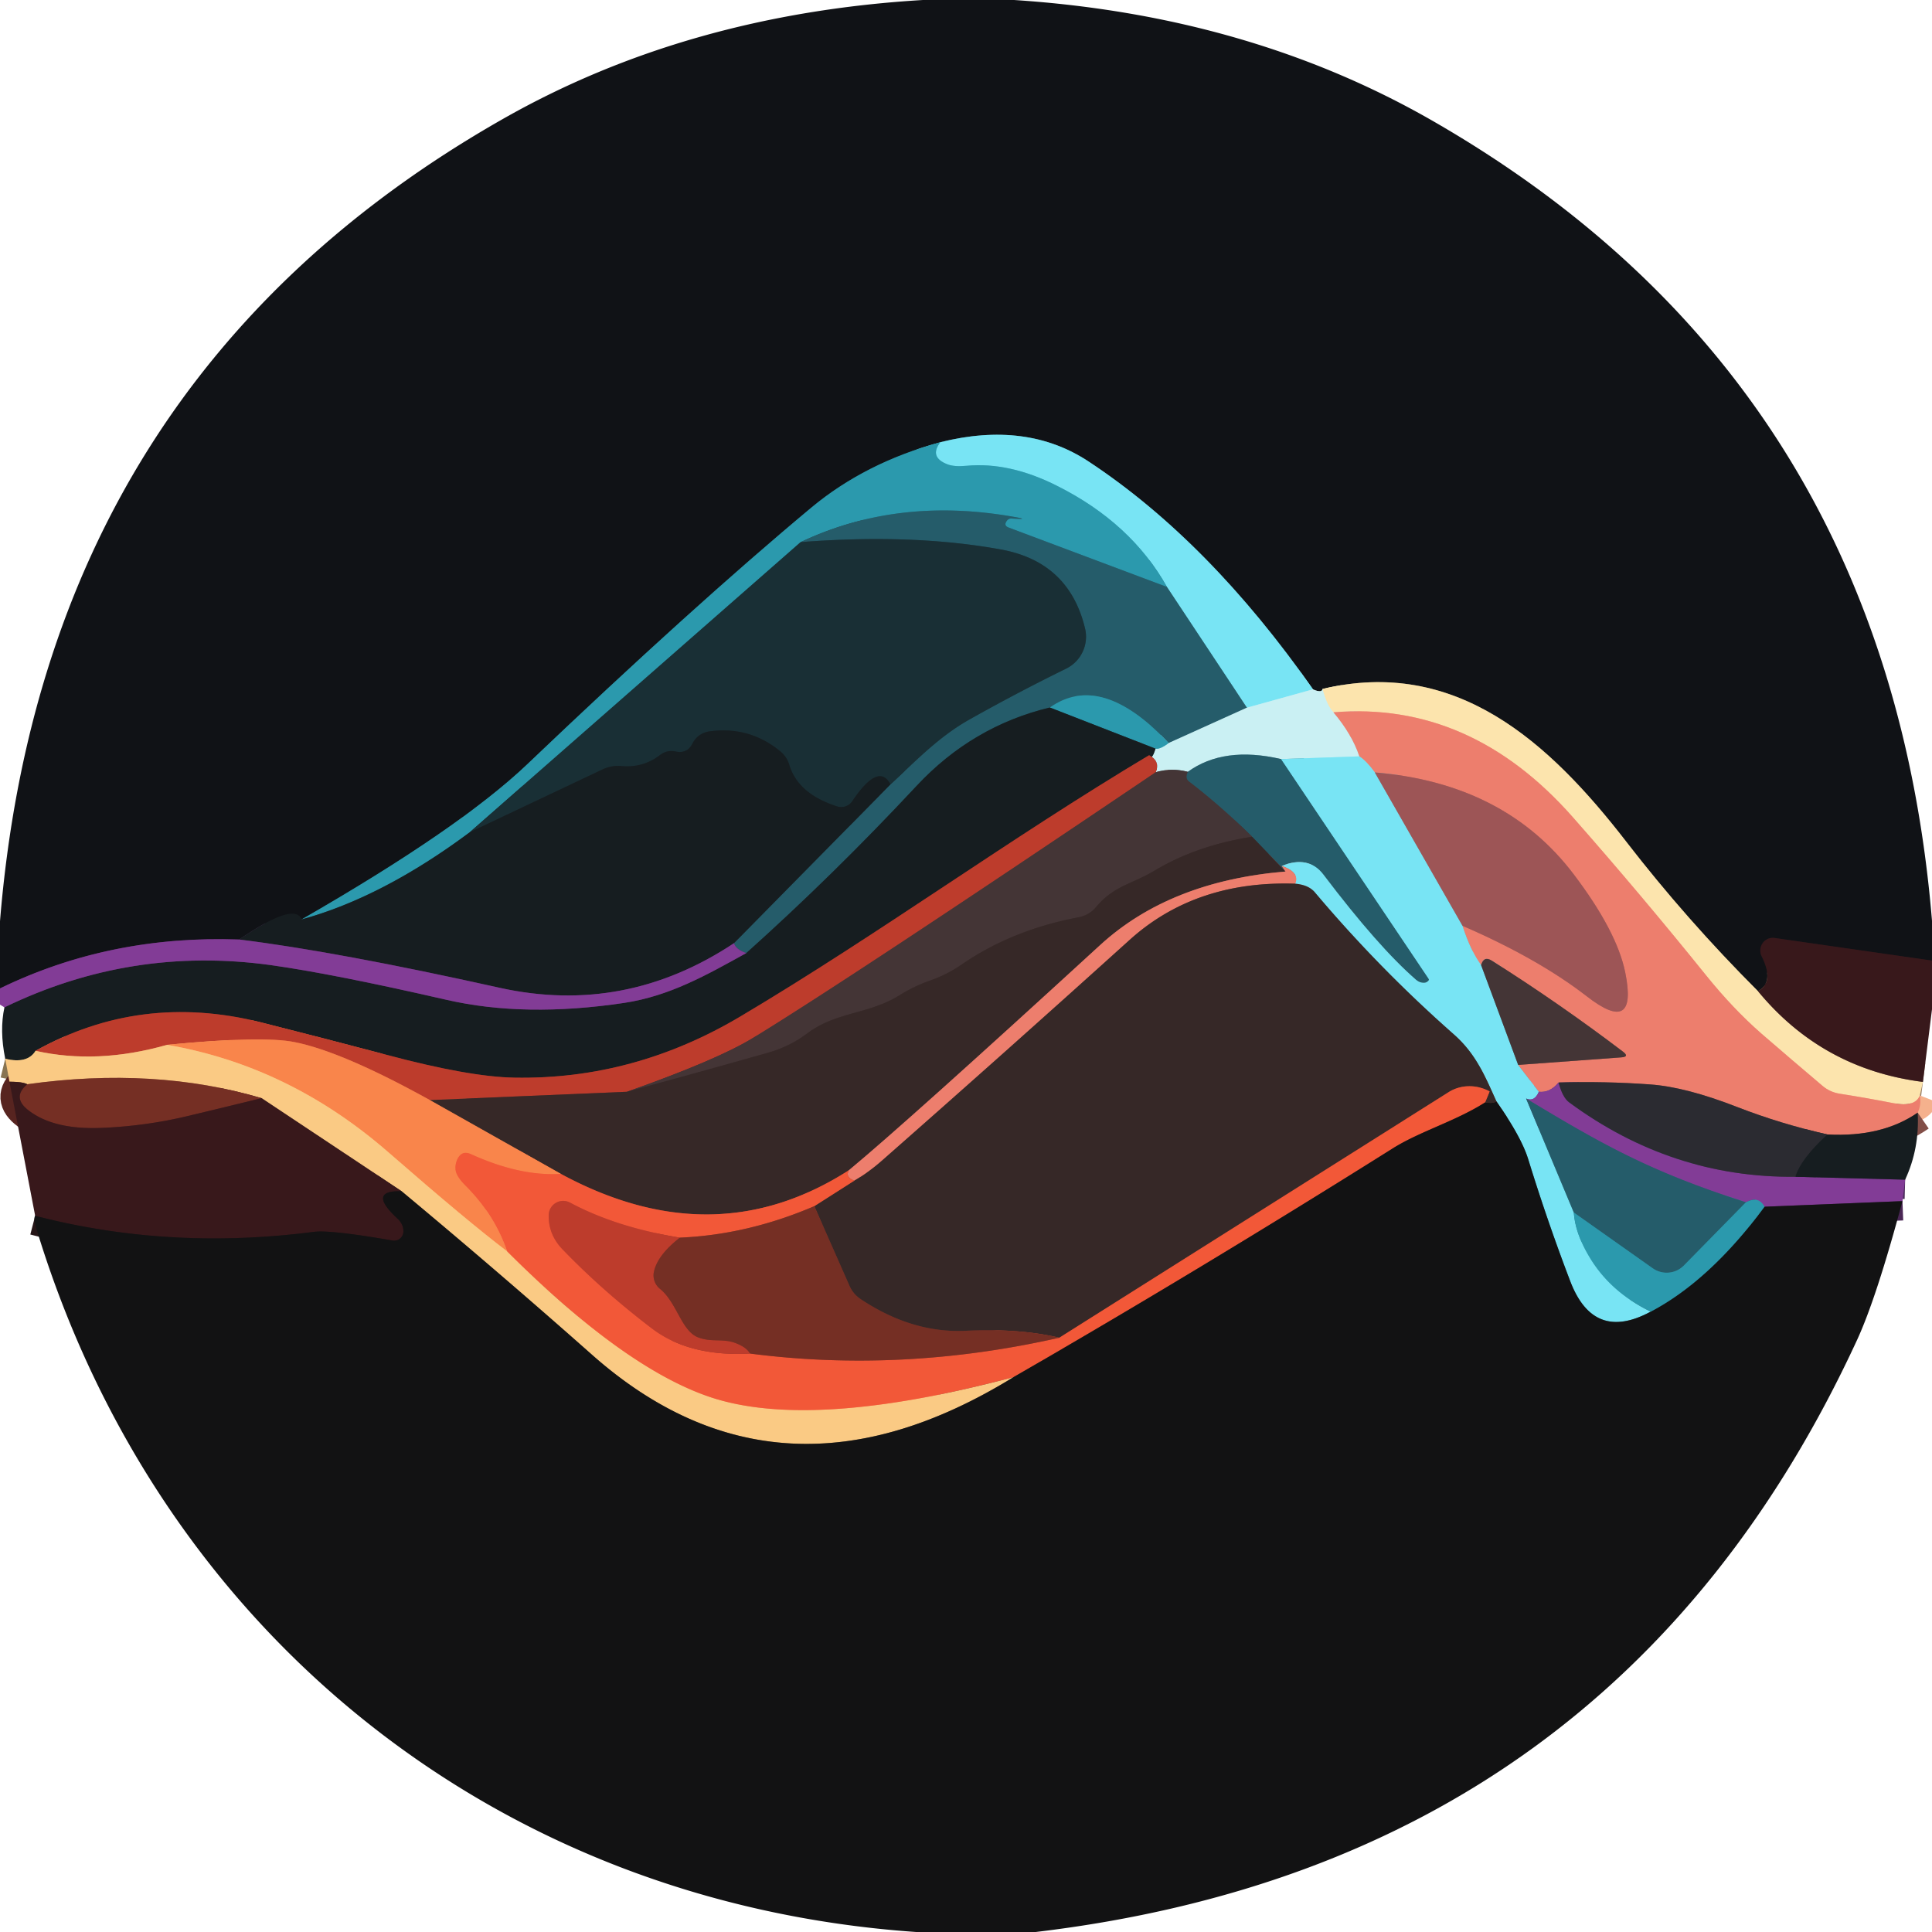<?xml version="1.0" encoding="UTF-8" standalone="no"?>
<!DOCTYPE svg PUBLIC "-//W3C//DTD SVG 1.1//EN" "http://www.w3.org/Graphics/SVG/1.1/DTD/svg11.dtd">
<svg xmlns="http://www.w3.org/2000/svg" version="1.1" viewBox="0.00 0.00 100.00 100.00">
<g stroke-width="2.00" fill="none" stroke-linecap="butt">
<path stroke="#241519" vector-effect="non-scaling-stroke" d="
  M 100.00 49.72
  L 91.85 48.55
  A 0.66 0.65 80.7 0 0 91.18 49.49
  Q 91.86 50.84 90.99 51.30"
/>
<path stroke="#867b62" vector-effect="non-scaling-stroke" d="
  M 90.99 51.30
  Q 87.30 47.61 84.17 43.56
  C 80.18 38.40 75.36 34.01 68.45 35.66"
/>
<path stroke="#6d8185" vector-effect="non-scaling-stroke" d="
  M 68.45 35.66
  Q 68.43 35.89 67.96 35.68"
/>
<path stroke="#447b85" vector-effect="non-scaling-stroke" d="
  M 67.96 35.68
  Q 62.58 28.00 56.35 23.89
  Q 53.14 21.77 48.67 22.89"
/>
<path stroke="#1e5662" vector-effect="non-scaling-stroke" d="
  M 48.67 22.89
  Q 44.79 23.95 42.00 26.27
  Q 35.88 31.37 27.29 39.56
  Q 23.79 42.89 15.61 47.59"
/>
<path stroke="#13181b" vector-effect="non-scaling-stroke" d="
  M 15.61 47.59
  Q 15.25 46.67 12.38 48.63"
/>
<path stroke="#492756" vector-effect="non-scaling-stroke" d="
  M 12.38 48.63
  Q 5.69 48.39 0.00 51.16"
/>
<path stroke="#a1eaf4" vector-effect="non-scaling-stroke" d="
  M 67.96 35.68
  L 64.54 36.63"
/>
<path stroke="#4fa0af" vector-effect="non-scaling-stroke" d="
  M 64.54 36.63
  L 60.40 30.38"
/>
<path stroke="#52bfd1" vector-effect="non-scaling-stroke" d="
  M 60.40 30.38
  Q 58.55 27.07 54.72 25.15
  Q 52.25 23.90 50.02 24.11
  Q 49.38 24.17 49.03 24.03
  Q 48.08 23.66 48.67 22.89"
/>
<path stroke="#287b8c" vector-effect="non-scaling-stroke" d="
  M 60.40 30.38
  L 52.22 27.31
  Q 51.93 27.21 52.11 26.96
  Q 52.21 26.82 52.38 26.84
  Q 53.44 26.91 52.35 26.73
  Q 46.40 25.71 41.44 28.06"
/>
<path stroke="#226471" vector-effect="non-scaling-stroke" d="
  M 41.44 28.06
  L 24.31 43.08"
/>
<path stroke="#215b67" vector-effect="non-scaling-stroke" d="
  M 24.31 43.08
  Q 19.80 46.44 15.61 47.59"
/>
<path stroke="#78a6af" vector-effect="non-scaling-stroke" d="
  M 64.54 36.63
  L 60.49 38.46"
/>
<path stroke="#287b8c" vector-effect="non-scaling-stroke" d="
  M 60.49 38.46
  Q 56.99 34.74 54.34 36.62"
/>
<path stroke="#1e3d45" vector-effect="non-scaling-stroke" d="
  M 54.34 36.62
  Q 50.32 37.59 47.44 40.68
  Q 43.16 45.27 38.63 49.33"
/>
<path stroke="#544c80" vector-effect="non-scaling-stroke" d="
  M 38.63 49.33
  Q 38.09 49.15 37.99 48.82"
/>
<path stroke="#1e3d45" vector-effect="non-scaling-stroke" d="
  M 37.99 48.82
  L 46.09 40.60"
/>
<path stroke="#1f4650" vector-effect="non-scaling-stroke" d="
  M 46.09 40.60
  C 47.40 39.39 48.58 38.14 50.18 37.24
  Q 52.67 35.84 55.18 34.61
  A 1.84 1.84 0.0 0 0 56.16 32.52
  Q 55.33 29.08 51.80 28.44
  Q 47.24 27.61 41.44 28.06"
/>
<path stroke="#18262b" vector-effect="non-scaling-stroke" d="
  M 46.09 40.60
  Q 45.48 39.44 44.12 41.46
  A 0.69 0.69 0.0 0 1 43.33 41.74
  Q 41.30 41.09 40.85 39.58
  Q 40.73 39.18 40.40 38.90
  Q 38.82 37.59 36.77 37.85
  Q 36.13 37.93 35.84 38.49
  Q 35.57 39.02 34.98 38.90
  Q 34.52 38.80 34.15 39.09
  Q 33.27 39.76 32.14 39.65
  Q 31.64 39.61 31.18 39.83
  L 24.31 43.08"
/>
<path stroke="#9a7e64" vector-effect="non-scaling-stroke" d="
  M 90.99 51.30
  Q 94.32 55.34 99.53 56.00"
/>
<path stroke="#f5b18d" vector-effect="non-scaling-stroke" d="
  M 99.37 56.70
  Q 99.13 57.32 98.00 57.10
  Q 96.63 56.83 95.22 56.61
  Q 94.72 56.53 94.34 56.21
  Q 92.72 54.84 91.16 53.49
  Q 89.70 52.21 88.32 50.50
  Q 84.96 46.33 81.42 42.31
  Q 76.11 36.28 69.02 36.87"
/>
<path stroke="#e3ead0" vector-effect="non-scaling-stroke" d="
  M 69.02 36.87
  Q 68.68 36.52 68.45 35.66"
/>
<path stroke="#dcb7b0" vector-effect="non-scaling-stroke" d="
  M 69.02 36.87
  Q 69.97 37.99 70.36 39.15"
/>
<path stroke="#a1eaf4" vector-effect="non-scaling-stroke" d="
  M 70.36 39.15
  L 66.31 39.29"
/>
<path stroke="#78a6af" vector-effect="non-scaling-stroke" d="
  M 66.31 39.29
  Q 63.34 38.60 61.48 39.95"
/>
<path stroke="#879395" vector-effect="non-scaling-stroke" d="
  M 61.48 39.95
  Q 60.63 39.73 59.82 39.97"
/>
<path stroke="#c49690" vector-effect="non-scaling-stroke" d="
  M 59.82 39.97
  Q 60.07 39.40 59.48 39.09"
/>
<path stroke="#70878a" vector-effect="non-scaling-stroke" d="
  M 59.48 39.09
  Q 59.61 39.40 59.81 38.75"
/>
<path stroke="#7bc5d0" vector-effect="non-scaling-stroke" d="
  M 59.81 38.75
  Q 60.04 38.80 60.49 38.46"
/>
<path stroke="#215b67" vector-effect="non-scaling-stroke" d="
  M 59.81 38.75
  L 54.34 36.62"
/>
<path stroke="#6a2d26" vector-effect="non-scaling-stroke" d="
  M 59.48 39.09
  C 52.27 43.39 45.57 48.30 38.36 52.59
  Q 32.83 55.89 26.63 55.78
  Q 24.29 55.74 20.02 54.60
  Q 16.73 53.73 13.48 52.91
  Q 7.27 51.36 1.84 54.39"
/>
<path stroke="#887452" vector-effect="non-scaling-stroke" d="
  M 1.84 54.39
  Q 1.42 55.08 0.27 54.80"
/>
<path stroke="#4c2d5b" vector-effect="non-scaling-stroke" d="
  M 0.23 52.14
  Q 6.78 48.96 13.99 49.95
  Q 17.23 50.40 23.11 51.75
  Q 27.16 52.68 32.31 51.91
  C 34.67 51.55 36.55 50.48 38.63 49.33"
/>
<path stroke="#824e47" vector-effect="non-scaling-stroke" d="
  M 99.26 57.59
  Q 97.41 58.87 94.59 58.72"
/>
<path stroke="#8c554f" vector-effect="non-scaling-stroke" d="
  M 94.59 58.72
  Q 92.19 58.18 89.92 57.30
  Q 87.26 56.26 85.41 56.13
  Q 83.08 55.96 80.67 56.03"
/>
<path stroke="#b85d82" vector-effect="non-scaling-stroke" d="
  M 80.67 56.03
  Q 80.23 56.57 79.65 56.51"
/>
<path stroke="#b3b1b1" vector-effect="non-scaling-stroke" d="
  M 79.65 56.51
  L 78.58 55.12"
/>
<path stroke="#995a52" vector-effect="non-scaling-stroke" d="
  M 78.58 55.12
  L 83.91 54.73
  Q 84.36 54.70 84.00 54.43
  Q 80.68 51.91 77.21 49.72
  Q 76.80 49.46 76.66 49.95"
/>
<path stroke="#b3b1b1" vector-effect="non-scaling-stroke" d="
  M 76.66 49.95
  Q 76.12 49.22 75.70 47.92"
/>
<path stroke="#c56a62" vector-effect="non-scaling-stroke" d="
  M 75.70 47.92
  Q 79.60 49.61 82.12 51.56
  Q 84.80 53.65 84.12 50.32
  Q 83.68 48.19 81.46 45.26
  Q 77.89 40.54 71.16 39.98"
/>
<path stroke="#b3b1b1" vector-effect="non-scaling-stroke" d="
  M 71.16 39.98
  Q 70.72 39.38 70.36 39.15"
/>
<path stroke="#4c2d5b" vector-effect="non-scaling-stroke" d="
  M 37.99 48.82
  Q 32.35 52.56 25.87 51.13
  Q 17.42 49.25 12.38 48.63"
/>
<path stroke="#4fa0af" vector-effect="non-scaling-stroke" d="
  M 66.31 39.29
  L 73.94 50.65
  Q 73.98 50.71 73.94 50.76
  Q 73.84 50.87 73.71 50.87
  Q 73.49 50.88 73.30 50.72
  Q 71.34 49.02 68.50 45.27
  Q 67.73 44.26 66.34 44.82"
/>
<path stroke="#896d6c" vector-effect="non-scaling-stroke" d="
  M 66.34 44.82
  Q 66.44 44.97 66.54 45.11"
/>
<path stroke="#2e4249" vector-effect="non-scaling-stroke" d="
  M 66.54 45.11
  L 64.81 43.31"
/>
<path stroke="#354950" vector-effect="non-scaling-stroke" d="
  M 64.81 43.31
  Q 63.17 41.70 61.54 40.45
  Q 61.32 40.28 61.48 39.95"
/>
<path stroke="#8b9da5" vector-effect="non-scaling-stroke" d="
  M 71.16 39.98
  L 75.70 47.92"
/>
<path stroke="#5e8d95" vector-effect="non-scaling-stroke" d="
  M 76.66 49.95
  L 78.58 55.12"
/>
<path stroke="#7d90c5" vector-effect="non-scaling-stroke" d="
  M 79.65 56.51
  Q 79.42 57.05 78.99 56.86"
/>
<path stroke="#4fa0af" vector-effect="non-scaling-stroke" d="
  M 78.99 56.86
  L 81.46 62.76"
/>
<path stroke="#52bfd1" vector-effect="non-scaling-stroke" d="
  M 81.46 62.76
  Q 81.53 63.80 82.22 64.98
  Q 83.30 66.85 85.44 67.89"
/>
<path stroke="#457b84" vector-effect="non-scaling-stroke" d="
  M 85.44 67.89
  Q 82.48 69.49 81.27 66.30
  Q 80.09 63.21 79.10 60.00
  Q 78.75 58.86 77.45 57.00"
/>
<path stroke="#57868e" vector-effect="non-scaling-stroke" d="
  M 77.45 57.00
  C 76.85 55.67 76.39 54.54 75.24 53.53
  Q 71.37 50.12 68.05 46.18
  Q 67.73 45.80 67.04 45.74"
/>
<path stroke="#b3b1b1" vector-effect="non-scaling-stroke" d="
  M 67.04 45.74
  Q 67.29 45.15 66.34 44.82"
/>
<path stroke="#813931" vector-effect="non-scaling-stroke" d="
  M 59.82 39.97
  Q 44.09 50.59 39.00 53.71
  Q 37.15 54.85 32.45 56.51"
/>
<path stroke="#7a322a" vector-effect="non-scaling-stroke" d="
  M 32.45 56.51
  L 22.25 56.94"
/>
<path stroke="#db613c" vector-effect="non-scaling-stroke" d="
  M 22.25 56.94
  Q 17.72 54.43 15.25 53.94
  Q 13.57 53.60 8.65 54.08"
/>
<path stroke="#dc8358" vector-effect="non-scaling-stroke" d="
  M 8.65 54.08
  Q 5.04 55.11 1.84 54.39"
/>
<path stroke="#3d2f2f" vector-effect="non-scaling-stroke" d="
  M 64.81 43.31
  Q 61.92 43.76 59.73 45.08
  C 58.61 45.75 57.65 45.85 56.74 46.94
  A 1.54 1.54 0.0 0 1 55.82 47.48
  Q 52.39 48.13 49.81 49.90
  Q 49.02 50.45 48.12 50.76
  Q 47.30 51.05 46.55 51.52
  C 44.95 52.51 43.28 52.36 41.78 53.49
  Q 40.89 54.16 39.78 54.48
  Q 36.15 55.51 32.45 56.51"
/>
<path stroke="#92534a" vector-effect="non-scaling-stroke" d="
  M 66.54 45.11
  Q 60.55 45.61 56.94 48.92
  Q 46.99 58.04 43.94 60.57"
/>
<path stroke="#944030" vector-effect="non-scaling-stroke" d="
  M 43.94 60.57
  Q 36.96 65.05 29.03 60.76"
/>
<path stroke="#985739" vector-effect="non-scaling-stroke" d="
  M 29.03 60.76
  L 22.25 56.94"
/>
<path stroke="#92534a" vector-effect="non-scaling-stroke" d="
  M 67.04 45.74
  Q 61.89 45.57 58.48 48.64
  Q 52.08 54.42 45.62 60.10
  Q 44.96 60.68 44.22 61.11"
/>
<path stroke="#f06b53" vector-effect="non-scaling-stroke" d="
  M 44.22 61.11
  Q 43.73 60.93 43.94 60.57"
/>
<path stroke="#241d1d" vector-effect="non-scaling-stroke" d="
  M 77.45 57.00
  Q 77.32 57.13 76.87 57.06"
/>
<path stroke="#944030" vector-effect="non-scaling-stroke" d="
  M 76.87 57.06
  Q 77.11 56.49 77.10 56.49
  A 2.16 2.03 42.2 0 0 74.98 56.53
  L 54.83 69.24"
/>
<path stroke="#562c26" vector-effect="non-scaling-stroke" d="
  M 54.83 69.24
  Q 52.77 68.75 50.00 68.88
  Q 47.23 69.02 44.56 67.25
  Q 44.15 66.98 43.96 66.53
  L 42.15 62.43"
/>
<path stroke="#944030" vector-effect="non-scaling-stroke" d="
  M 42.15 62.43
  L 44.22 61.11"
/>
<path stroke="#f66f42" vector-effect="non-scaling-stroke" d="
  M 29.03 60.76
  Q 26.91 60.89 24.38 59.74
  Q 23.90 59.52 23.67 60.01
  Q 23.55 60.27 23.58 60.55
  Q 23.62 60.89 24.09 61.36
  Q 25.58 62.84 26.25 64.77"
/>
<path stroke="#faa868" vector-effect="non-scaling-stroke" d="
  M 26.25 64.77
  Q 24.24 63.25 20.10 59.64
  Q 14.97 55.17 8.65 54.08"
/>
<path stroke="#f6915e" vector-effect="non-scaling-stroke" d="
  M 26.25 64.77
  Q 32.28 70.79 36.72 72.30
  Q 41.94 74.07 52.46 71.28"
/>
<path stroke="#866e4c" vector-effect="non-scaling-stroke" d="
  M 52.46 71.28
  Q 40.36 78.73 30.64 70.12
  Q 25.81 65.84 20.79 61.66"
/>
<path stroke="#997150" vector-effect="non-scaling-stroke" d="
  M 20.79 61.66
  L 13.54 56.84"
/>
<path stroke="#b87d54" vector-effect="non-scaling-stroke" d="
  M 13.54 56.84
  Q 7.99 55.20 1.41 56.12"
/>
<path stroke="#997150" vector-effect="non-scaling-stroke" d="
  M 1.41 56.12
  Q 1.16 55.99 0.49 55.99"
/>
<path stroke="#572420" vector-effect="non-scaling-stroke" d="
  M 13.54 56.84
  Q 11.46 57.35 9.70 57.77
  Q 7.51 58.29 5.25 58.38
  Q 2.80 58.48 1.50 57.49
  Q 0.59 56.81 1.41 56.12"
/>
<path stroke="#251517" vector-effect="non-scaling-stroke" d="
  M 20.79 61.66
  Q 18.97 61.60 20.59 63.09
  Q 20.75 63.24 20.83 63.44
  Q 20.88 63.58 20.88 63.74
  A 0.48 0.48 0.0 0 1 20.32 64.21
  Q 17.10 63.65 16.25 63.76
  Q 8.77 64.73 1.82 62.93"
/>
<path stroke="#573464" vector-effect="non-scaling-stroke" d="
  M 80.67 56.03
  Q 80.88 56.81 81.22 57.06
  Q 86.52 60.97 92.93 60.91"
/>
<path stroke="#4c2d5b" vector-effect="non-scaling-stroke" d="
  M 92.93 60.91
  L 98.61 61.06"
/>
<path stroke="#4a2755" vector-effect="non-scaling-stroke" d="
  M 98.47 62.17
  L 91.33 62.46"
/>
<path stroke="#576ba2" vector-effect="non-scaling-stroke" d="
  M 91.33 62.46
  Q 91.01 61.88 90.37 62.23"
/>
<path stroke="#544c80" vector-effect="non-scaling-stroke" d="
  M 90.37 62.23
  C 85.37 60.64 82.83 59.17 78.99 56.86"
/>
<path stroke="#212429" vector-effect="non-scaling-stroke" d="
  M 94.59 58.72
  Q 93.22 59.97 92.93 60.91"
/>
<path stroke="#823526" vector-effect="non-scaling-stroke" d="
  M 76.87 57.06
  C 75.35 58.03 73.49 58.56 72.09 59.44
  Q 61.97 65.80 52.46 71.28"
/>
<path stroke="#b4442e" vector-effect="non-scaling-stroke" d="
  M 42.15 62.43
  Q 38.70 63.91 35.19 64.06"
/>
<path stroke="#d84a32" vector-effect="non-scaling-stroke" d="
  M 35.19 64.06
  Q 31.91 63.53 29.51 62.25
  A 0.75 0.75 0.0 0 0 28.40 62.91
  Q 28.39 63.91 29.11 64.66
  Q 31.18 66.81 33.74 68.76
  Q 35.67 70.23 38.82 70.06"
/>
<path stroke="#b4442e" vector-effect="non-scaling-stroke" d="
  M 38.82 70.06
  Q 46.70 71.08 54.83 69.24"
/>
<path stroke="#1f5660" vector-effect="non-scaling-stroke" d="
  M 85.44 67.89
  Q 88.50 66.28 91.33 62.46"
/>
<path stroke="#287b8c" vector-effect="non-scaling-stroke" d="
  M 90.37 62.23
  L 87.16 65.50
  A 1.25 1.25 0.0 0 1 85.55 65.65
  L 81.46 62.76"
/>
<path stroke="#993628" vector-effect="non-scaling-stroke" d="
  M 35.19 64.06
  Q 34.01 64.98 33.84 65.86
  A 0.90 0.89 -65.7 0 0 34.16 66.71
  C 35.03 67.41 35.27 68.89 36.13 69.22
  C 36.84 69.50 37.44 69.25 38.13 69.54
  Q 38.65 69.75 38.82 70.06"
/>
</g>
<path fill="#101216" d="
  M 47.77 0.00
  L 52.49 0.00
  Q 64.70 0.80 74.23 6.30
  Q 97.70 19.83 100.00 47.66
  L 100.00 49.72
  L 91.85 48.55
  A 0.66 0.65 80.7 0 0 91.18 49.49
  Q 91.86 50.84 90.99 51.30
  Q 87.30 47.61 84.17 43.56
  C 80.18 38.40 75.36 34.01 68.45 35.66
  Q 68.43 35.89 67.96 35.68
  Q 62.58 28.00 56.35 23.89
  Q 53.14 21.77 48.67 22.89
  Q 44.79 23.95 42.00 26.27
  Q 35.88 31.37 27.29 39.56
  Q 23.79 42.89 15.61 47.59
  Q 15.25 46.67 12.38 48.63
  Q 5.69 48.39 0.00 51.16
  L 0.00 47.68
  Q 2.29 19.68 25.99 6.18
  Q 35.55 0.73 47.77 0.00
  Z"
/>
<path fill="#78e4f4" d="
  M 67.96 35.68
  L 64.54 36.63
  L 60.40 30.38
  Q 58.55 27.07 54.72 25.15
  Q 52.25 23.90 50.02 24.11
  Q 49.38 24.17 49.03 24.03
  Q 48.08 23.66 48.67 22.89
  Q 53.14 21.77 56.35 23.89
  Q 62.58 28.00 67.96 35.68
  Z"
/>
<path fill="#2b99ad" d="
  M 48.67 22.89
  Q 48.08 23.66 49.03 24.03
  Q 49.38 24.17 50.02 24.11
  Q 52.25 23.90 54.72 25.15
  Q 58.55 27.07 60.40 30.38
  L 52.22 27.31
  Q 51.93 27.21 52.11 26.96
  Q 52.21 26.82 52.38 26.84
  Q 53.44 26.91 52.35 26.73
  Q 46.40 25.71 41.44 28.06
  L 24.31 43.08
  Q 19.80 46.44 15.61 47.59
  Q 23.79 42.89 27.29 39.56
  Q 35.88 31.37 42.00 26.27
  Q 44.79 23.95 48.67 22.89
  Z"
/>
<path fill="#255c6a" d="
  M 60.40 30.38
  L 64.54 36.63
  L 60.49 38.46
  Q 56.99 34.74 54.34 36.62
  Q 50.32 37.59 47.44 40.68
  Q 43.16 45.27 38.63 49.33
  Q 38.09 49.15 37.99 48.82
  L 46.09 40.60
  C 47.40 39.39 48.58 38.14 50.18 37.24
  Q 52.67 35.84 55.18 34.61
  A 1.84 1.84 0.0 0 0 56.16 32.52
  Q 55.33 29.08 51.80 28.44
  Q 47.24 27.61 41.44 28.06
  Q 46.40 25.71 52.35 26.73
  Q 53.44 26.91 52.38 26.84
  Q 52.21 26.82 52.11 26.96
  Q 51.93 27.21 52.22 27.31
  L 60.40 30.38
  Z"
/>
<path fill="#192f35" d="
  M 46.09 40.60
  Q 45.48 39.44 44.12 41.46
  A 0.69 0.69 0.0 0 1 43.33 41.74
  Q 41.30 41.09 40.85 39.58
  Q 40.73 39.18 40.40 38.90
  Q 38.82 37.59 36.77 37.85
  Q 36.13 37.93 35.84 38.49
  Q 35.57 39.02 34.98 38.90
  Q 34.52 38.80 34.15 39.09
  Q 33.27 39.76 32.14 39.65
  Q 31.64 39.61 31.18 39.83
  L 24.31 43.08
  L 41.44 28.06
  Q 47.24 27.61 51.80 28.44
  Q 55.33 29.08 56.16 32.52
  A 1.84 1.84 0.0 0 1 55.18 34.61
  Q 52.67 35.84 50.18 37.24
  C 48.58 38.14 47.40 39.39 46.09 40.60
  Z"
/>
<path fill="#fce4ad" d="
  M 90.99 51.30
  Q 94.32 55.34 99.53 56.00
  L 99.37 56.70
  Q 99.13 57.32 98.00 57.10
  Q 96.63 56.83 95.22 56.61
  Q 94.72 56.53 94.34 56.21
  Q 92.72 54.84 91.16 53.49
  Q 89.70 52.21 88.32 50.50
  Q 84.96 46.33 81.42 42.31
  Q 76.11 36.28 69.02 36.87
  Q 68.68 36.52 68.45 35.66
  C 75.36 34.01 80.18 38.40 84.17 43.56
  Q 87.30 47.61 90.99 51.30
  Z"
/>
<path fill="#caf0f3" d="
  M 67.96 35.68
  Q 68.43 35.89 68.45 35.66
  Q 68.68 36.52 69.02 36.87
  Q 69.97 37.99 70.36 39.15
  L 66.31 39.29
  Q 63.34 38.60 61.48 39.95
  Q 60.63 39.73 59.82 39.97
  Q 60.07 39.40 59.48 39.09
  Q 59.61 39.40 59.81 38.75
  Q 60.04 38.80 60.49 38.46
  L 64.54 36.63
  L 67.96 35.68
  Z"
/>
<path fill="#2b99ad" d="
  M 60.49 38.46
  Q 60.04 38.80 59.81 38.75
  L 54.34 36.62
  Q 56.99 34.74 60.49 38.46
  Z"
/>
<path fill="#161d20" d="
  M 54.34 36.62
  L 59.81 38.75
  Q 59.61 39.40 59.48 39.09
  C 52.27 43.39 45.57 48.30 38.36 52.59
  Q 32.83 55.89 26.63 55.78
  Q 24.29 55.74 20.02 54.60
  Q 16.73 53.73 13.48 52.91
  Q 7.27 51.36 1.84 54.39
  Q 1.42 55.08 0.27 54.80
  Q -0.03 53.33 0.23 52.14
  Q 6.78 48.96 13.99 49.95
  Q 17.23 50.40 23.11 51.75
  Q 27.16 52.68 32.31 51.91
  C 34.67 51.55 36.55 50.48 38.63 49.33
  Q 43.16 45.27 47.44 40.68
  Q 50.32 37.59 54.34 36.62
  Z"
/>
<path fill="#ed7e6d" d="
  M 99.37 56.70
  Q 99.46 57.17 99.26 57.59
  Q 97.41 58.87 94.59 58.72
  Q 92.19 58.18 89.92 57.30
  Q 87.26 56.26 85.41 56.13
  Q 83.08 55.96 80.67 56.03
  Q 80.23 56.57 79.65 56.51
  L 78.58 55.12
  L 83.91 54.73
  Q 84.36 54.70 84.00 54.43
  Q 80.68 51.91 77.21 49.72
  Q 76.80 49.46 76.66 49.95
  Q 76.12 49.22 75.70 47.92
  Q 79.60 49.61 82.12 51.56
  Q 84.80 53.65 84.12 50.32
  Q 83.68 48.19 81.46 45.26
  Q 77.89 40.54 71.16 39.98
  Q 70.72 39.38 70.36 39.15
  Q 69.97 37.99 69.02 36.87
  Q 76.11 36.28 81.42 42.31
  Q 84.96 46.33 88.32 50.50
  Q 89.70 52.21 91.16 53.49
  Q 92.72 54.84 94.34 56.21
  Q 94.72 56.53 95.22 56.61
  Q 96.63 56.83 98.00 57.10
  Q 99.13 57.32 99.37 56.70
  Z"
/>
<path fill="#161d20" d="
  M 46.09 40.60
  L 37.99 48.82
  Q 32.35 52.56 25.87 51.13
  Q 17.42 49.25 12.38 48.63
  Q 15.25 46.67 15.61 47.59
  Q 19.80 46.44 24.31 43.08
  L 31.18 39.83
  Q 31.64 39.61 32.14 39.65
  Q 33.27 39.76 34.15 39.09
  Q 34.52 38.80 34.98 38.90
  Q 35.57 39.02 35.84 38.49
  Q 36.13 37.93 36.77 37.85
  Q 38.82 37.59 40.40 38.90
  Q 40.73 39.18 40.85 39.58
  Q 41.30 41.09 43.33 41.74
  A 0.69 0.69 0.0 0 0 44.12 41.46
  Q 45.48 39.44 46.09 40.60
  Z"
/>
<path fill="#255c6a" d="
  M 66.31 39.29
  L 73.94 50.65
  Q 73.98 50.71 73.94 50.76
  Q 73.84 50.87 73.71 50.87
  Q 73.49 50.88 73.30 50.72
  Q 71.34 49.02 68.50 45.27
  Q 67.73 44.26 66.34 44.82
  Q 66.44 44.97 66.54 45.11
  L 64.81 43.31
  Q 63.17 41.70 61.54 40.45
  Q 61.32 40.28 61.48 39.95
  Q 63.34 38.60 66.31 39.29
  Z"
/>
<path fill="#78e4f4" d="
  M 70.36 39.15
  Q 70.72 39.38 71.16 39.98
  L 75.70 47.92
  Q 76.12 49.22 76.66 49.95
  L 78.58 55.12
  L 79.65 56.51
  Q 79.42 57.05 78.99 56.86
  L 81.46 62.76
  Q 81.53 63.80 82.22 64.98
  Q 83.30 66.85 85.44 67.89
  Q 82.48 69.49 81.27 66.30
  Q 80.09 63.21 79.10 60.00
  Q 78.75 58.86 77.45 57.00
  C 76.85 55.67 76.39 54.54 75.24 53.53
  Q 71.37 50.12 68.05 46.18
  Q 67.73 45.80 67.04 45.74
  Q 67.29 45.15 66.34 44.82
  Q 67.73 44.26 68.50 45.27
  Q 71.34 49.02 73.30 50.72
  Q 73.49 50.88 73.71 50.87
  Q 73.84 50.87 73.94 50.76
  Q 73.98 50.71 73.94 50.65
  L 66.31 39.29
  L 70.36 39.15
  Z"
/>
<path fill="#bd3c2c" d="
  M 59.48 39.09
  Q 60.07 39.40 59.82 39.97
  Q 44.09 50.59 39.00 53.71
  Q 37.15 54.85 32.45 56.51
  L 22.25 56.94
  Q 17.72 54.43 15.25 53.94
  Q 13.57 53.60 8.65 54.08
  Q 5.04 55.11 1.84 54.39
  Q 7.27 51.36 13.48 52.91
  Q 16.73 53.73 20.02 54.60
  Q 24.29 55.74 26.63 55.78
  Q 32.83 55.89 38.36 52.59
  C 45.57 48.30 52.27 43.39 59.48 39.09
  Z"
/>
<path fill="#443536" d="
  M 61.48 39.95
  Q 61.32 40.28 61.54 40.45
  Q 63.17 41.70 64.81 43.31
  Q 61.92 43.76 59.73 45.08
  C 58.61 45.75 57.65 45.85 56.74 46.94
  A 1.54 1.54 0.0 0 1 55.82 47.48
  Q 52.39 48.13 49.81 49.90
  Q 49.02 50.45 48.12 50.76
  Q 47.30 51.05 46.55 51.52
  C 44.95 52.51 43.28 52.36 41.78 53.49
  Q 40.89 54.16 39.78 54.48
  Q 36.15 55.51 32.45 56.51
  Q 37.15 54.85 39.00 53.71
  Q 44.09 50.59 59.82 39.97
  Q 60.63 39.73 61.48 39.95
  Z"
/>
<path fill="#9d5556" d="
  M 71.16 39.98
  Q 77.89 40.54 81.46 45.26
  Q 83.68 48.19 84.12 50.32
  Q 84.80 53.65 82.12 51.56
  Q 79.60 49.61 75.70 47.92
  L 71.16 39.98
  Z"
/>
<path fill="#362827" d="
  M 64.81 43.31
  L 66.54 45.11
  Q 60.55 45.61 56.94 48.92
  Q 46.99 58.04 43.94 60.57
  Q 36.96 65.05 29.03 60.76
  L 22.25 56.94
  L 32.45 56.51
  Q 36.15 55.51 39.78 54.48
  Q 40.89 54.16 41.78 53.49
  C 43.28 52.36 44.95 52.51 46.55 51.52
  Q 47.30 51.05 48.12 50.76
  Q 49.02 50.45 49.81 49.90
  Q 52.39 48.13 55.82 47.48
  A 1.54 1.54 0.0 0 0 56.74 46.94
  C 57.65 45.85 58.61 45.75 59.73 45.08
  Q 61.92 43.76 64.81 43.31
  Z"
/>
<path fill="#ed7e6d" d="
  M 66.54 45.11
  Q 66.44 44.97 66.34 44.82
  Q 67.29 45.15 67.04 45.74
  Q 61.89 45.57 58.48 48.64
  Q 52.08 54.42 45.62 60.10
  Q 44.96 60.68 44.22 61.11
  Q 43.73 60.93 43.94 60.57
  Q 46.99 58.04 56.94 48.92
  Q 60.55 45.61 66.54 45.11
  Z"
/>
<path fill="#362827" d="
  M 67.04 45.74
  Q 67.73 45.80 68.05 46.18
  Q 71.37 50.12 75.24 53.53
  C 76.39 54.54 76.85 55.67 77.45 57.00
  Q 77.32 57.13 76.87 57.06
  Q 77.11 56.49 77.10 56.49
  A 2.16 2.03 42.2 0 0 74.98 56.53
  L 54.83 69.24
  Q 52.77 68.75 50.00 68.88
  Q 47.23 69.02 44.56 67.25
  Q 44.15 66.98 43.96 66.53
  L 42.15 62.43
  L 44.22 61.11
  Q 44.96 60.68 45.62 60.10
  Q 52.08 54.42 58.48 48.64
  Q 61.89 45.57 67.04 45.74
  Z"
/>
<path fill="#823c96" d="
  M 12.38 48.63
  Q 17.42 49.25 25.87 51.13
  Q 32.35 52.56 37.99 48.82
  Q 38.09 49.15 38.63 49.33
  C 36.55 50.48 34.67 51.55 32.31 51.91
  Q 27.16 52.68 23.11 51.75
  Q 17.23 50.40 13.99 49.95
  Q 6.78 48.96 0.23 52.14
  Q 0.12 52.07 0.00 52.00
  L 0.00 51.16
  Q 5.69 48.39 12.38 48.63
  Z"
/>
<path fill="#38181b" d="
  M 100.00 49.72
  L 100.00 52.24
  L 99.53 56.00
  Q 94.32 55.34 90.99 51.30
  Q 91.86 50.84 91.18 49.49
  A 0.66 0.65 80.7 0 1 91.85 48.55
  L 100.00 49.72
  Z"
/>
<path fill="#443536" d="
  M 78.58 55.12
  L 76.66 49.95
  Q 76.80 49.46 77.21 49.72
  Q 80.68 51.91 84.00 54.43
  Q 84.36 54.70 83.91 54.73
  L 78.58 55.12
  Z"
/>
<path fill="#f9854b" d="
  M 22.25 56.94
  L 29.03 60.76
  Q 26.91 60.89 24.38 59.74
  Q 23.90 59.52 23.67 60.01
  Q 23.55 60.27 23.58 60.55
  Q 23.62 60.89 24.09 61.36
  Q 25.58 62.84 26.25 64.77
  Q 24.24 63.25 20.10 59.64
  Q 14.97 55.17 8.65 54.08
  Q 13.57 53.60 15.25 53.94
  Q 17.72 54.43 22.25 56.94
  Z"
/>
<path fill="#faca84" d="
  M 8.65 54.08
  Q 14.97 55.17 20.10 59.64
  Q 24.24 63.25 26.25 64.77
  Q 32.28 70.79 36.72 72.30
  Q 41.94 74.07 52.46 71.28
  Q 40.36 78.73 30.64 70.12
  Q 25.81 65.84 20.79 61.66
  L 13.54 56.84
  Q 7.99 55.20 1.41 56.12
  Q 1.16 55.99 0.49 55.99
  L 0.27 54.80
  Q 1.42 55.08 1.84 54.39
  Q 5.04 55.11 8.65 54.08
  Z"
/>
<path fill="#752f24" d="
  M 13.54 56.84
  Q 11.46 57.35 9.70 57.77
  Q 7.51 58.29 5.25 58.38
  Q 2.80 58.48 1.50 57.49
  Q 0.59 56.81 1.41 56.12
  Q 7.99 55.20 13.54 56.84
  Z"
/>
<path fill="#38181b" d="
  M 0.49 55.99
  Q 1.16 55.99 1.41 56.12
  Q 0.59 56.81 1.50 57.49
  Q 2.80 58.48 5.25 58.38
  Q 7.51 58.29 9.70 57.77
  Q 11.46 57.35 13.54 56.84
  L 20.79 61.66
  Q 18.97 61.60 20.59 63.09
  Q 20.75 63.24 20.83 63.44
  Q 20.88 63.58 20.88 63.74
  A 0.48 0.48 0.0 0 1 20.32 64.21
  Q 17.10 63.65 16.25 63.76
  Q 8.77 64.73 1.82 62.93
  L 0.49 55.99
  Z"
/>
<path fill="#823c96" d="
  M 80.67 56.03
  Q 80.88 56.81 81.22 57.06
  Q 86.52 60.97 92.93 60.91
  L 98.61 61.06
  L 98.47 62.17
  L 91.33 62.46
  Q 91.01 61.88 90.37 62.23
  C 85.37 60.64 82.83 59.17 78.99 56.86
  Q 79.42 57.05 79.65 56.51
  Q 80.23 56.57 80.67 56.03
  Z"
/>
<path fill="#2b2b31" d="
  M 80.67 56.03
  Q 83.08 55.96 85.41 56.13
  Q 87.26 56.26 89.92 57.30
  Q 92.19 58.18 94.59 58.72
  Q 93.22 59.97 92.93 60.91
  Q 86.52 60.97 81.22 57.06
  Q 80.88 56.81 80.67 56.03
  Z"
/>
<path fill="#f25838" d="
  M 76.87 57.06
  C 75.35 58.03 73.49 58.56 72.09 59.44
  Q 61.97 65.80 52.46 71.28
  Q 41.94 74.07 36.72 72.30
  Q 32.28 70.79 26.25 64.77
  Q 25.58 62.84 24.09 61.36
  Q 23.62 60.89 23.58 60.55
  Q 23.55 60.27 23.67 60.01
  Q 23.90 59.52 24.38 59.74
  Q 26.91 60.89 29.03 60.76
  Q 36.96 65.05 43.94 60.57
  Q 43.73 60.93 44.22 61.11
  L 42.15 62.43
  Q 38.70 63.91 35.19 64.06
  Q 31.91 63.53 29.51 62.25
  A 0.75 0.75 0.0 0 0 28.40 62.91
  Q 28.39 63.91 29.11 64.66
  Q 31.18 66.81 33.74 68.76
  Q 35.67 70.23 38.82 70.06
  Q 46.70 71.08 54.83 69.24
  L 74.98 56.53
  A 2.16 2.03 42.2 0 1 77.10 56.49
  Q 77.11 56.49 76.87 57.06
  Z"
/>
<path fill="#121213" d="
  M 76.87 57.06
  Q 77.32 57.13 77.45 57.00
  Q 78.75 58.86 79.10 60.00
  Q 80.09 63.21 81.27 66.30
  Q 82.48 69.49 85.44 67.89
  Q 88.50 66.28 91.33 62.46
  L 98.47 62.17
  Q 97.13 67.17 96.12 69.36
  Q 83.62 96.42 53.61 100.00
  L 47.42 100.00
  C 25.64 98.49 8.28 84.44 1.93 63.75
  Q 1.71 63.06 1.82 62.93
  Q 8.77 64.73 16.25 63.76
  Q 17.10 63.65 20.32 64.21
  A 0.48 0.48 0.0 0 0 20.88 63.74
  Q 20.88 63.58 20.83 63.44
  Q 20.75 63.24 20.59 63.09
  Q 18.97 61.60 20.79 61.66
  Q 25.81 65.84 30.64 70.12
  Q 40.36 78.73 52.46 71.28
  Q 61.97 65.80 72.09 59.44
  C 73.49 58.56 75.35 58.03 76.87 57.06
  Z"
/>
<path fill="#255c6a" d="
  M 78.99 56.86
  C 82.83 59.17 85.37 60.64 90.37 62.23
  L 87.16 65.50
  A 1.25 1.25 0.0 0 1 85.55 65.65
  L 81.46 62.76
  L 78.99 56.86
  Z"
/>
<path fill="#161d20" d="
  M 99.26 57.59
  Q 99.36 59.45 98.61 61.06
  L 92.93 60.91
  Q 93.22 59.97 94.59 58.72
  Q 97.41 58.87 99.26 57.59
  Z"
/>
<path fill="#bd3c2c" d="
  M 35.19 64.06
  Q 34.01 64.98 33.84 65.86
  A 0.90 0.89 -65.7 0 0 34.16 66.71
  C 35.03 67.41 35.27 68.89 36.13 69.22
  C 36.84 69.50 37.44 69.25 38.13 69.54
  Q 38.65 69.75 38.82 70.06
  Q 35.67 70.23 33.74 68.76
  Q 31.18 66.81 29.11 64.66
  Q 28.39 63.91 28.40 62.91
  A 0.75 0.75 0.0 0 1 29.51 62.25
  Q 31.91 63.53 35.19 64.06
  Z"
/>
<path fill="#2b99ad" d="
  M 90.37 62.23
  Q 91.01 61.88 91.33 62.46
  Q 88.50 66.28 85.44 67.89
  Q 83.30 66.85 82.22 64.98
  Q 81.53 63.80 81.46 62.76
  L 85.55 65.65
  A 1.25 1.25 0.0 0 0 87.16 65.50
  L 90.37 62.23
  Z"
/>
<path fill="#752f24" d="
  M 42.15 62.43
  L 43.96 66.53
  Q 44.15 66.98 44.56 67.25
  Q 47.23 69.02 50.00 68.88
  Q 52.77 68.75 54.83 69.24
  Q 46.70 71.08 38.82 70.06
  Q 38.65 69.75 38.13 69.54
  C 37.44 69.25 36.84 69.50 36.13 69.22
  C 35.27 68.89 35.03 67.41 34.16 66.71
  A 0.90 0.89 -65.7 0 1 33.84 65.86
  Q 34.01 64.98 35.19 64.06
  Q 38.70 63.91 42.15 62.43
  Z"
/>
</svg>
